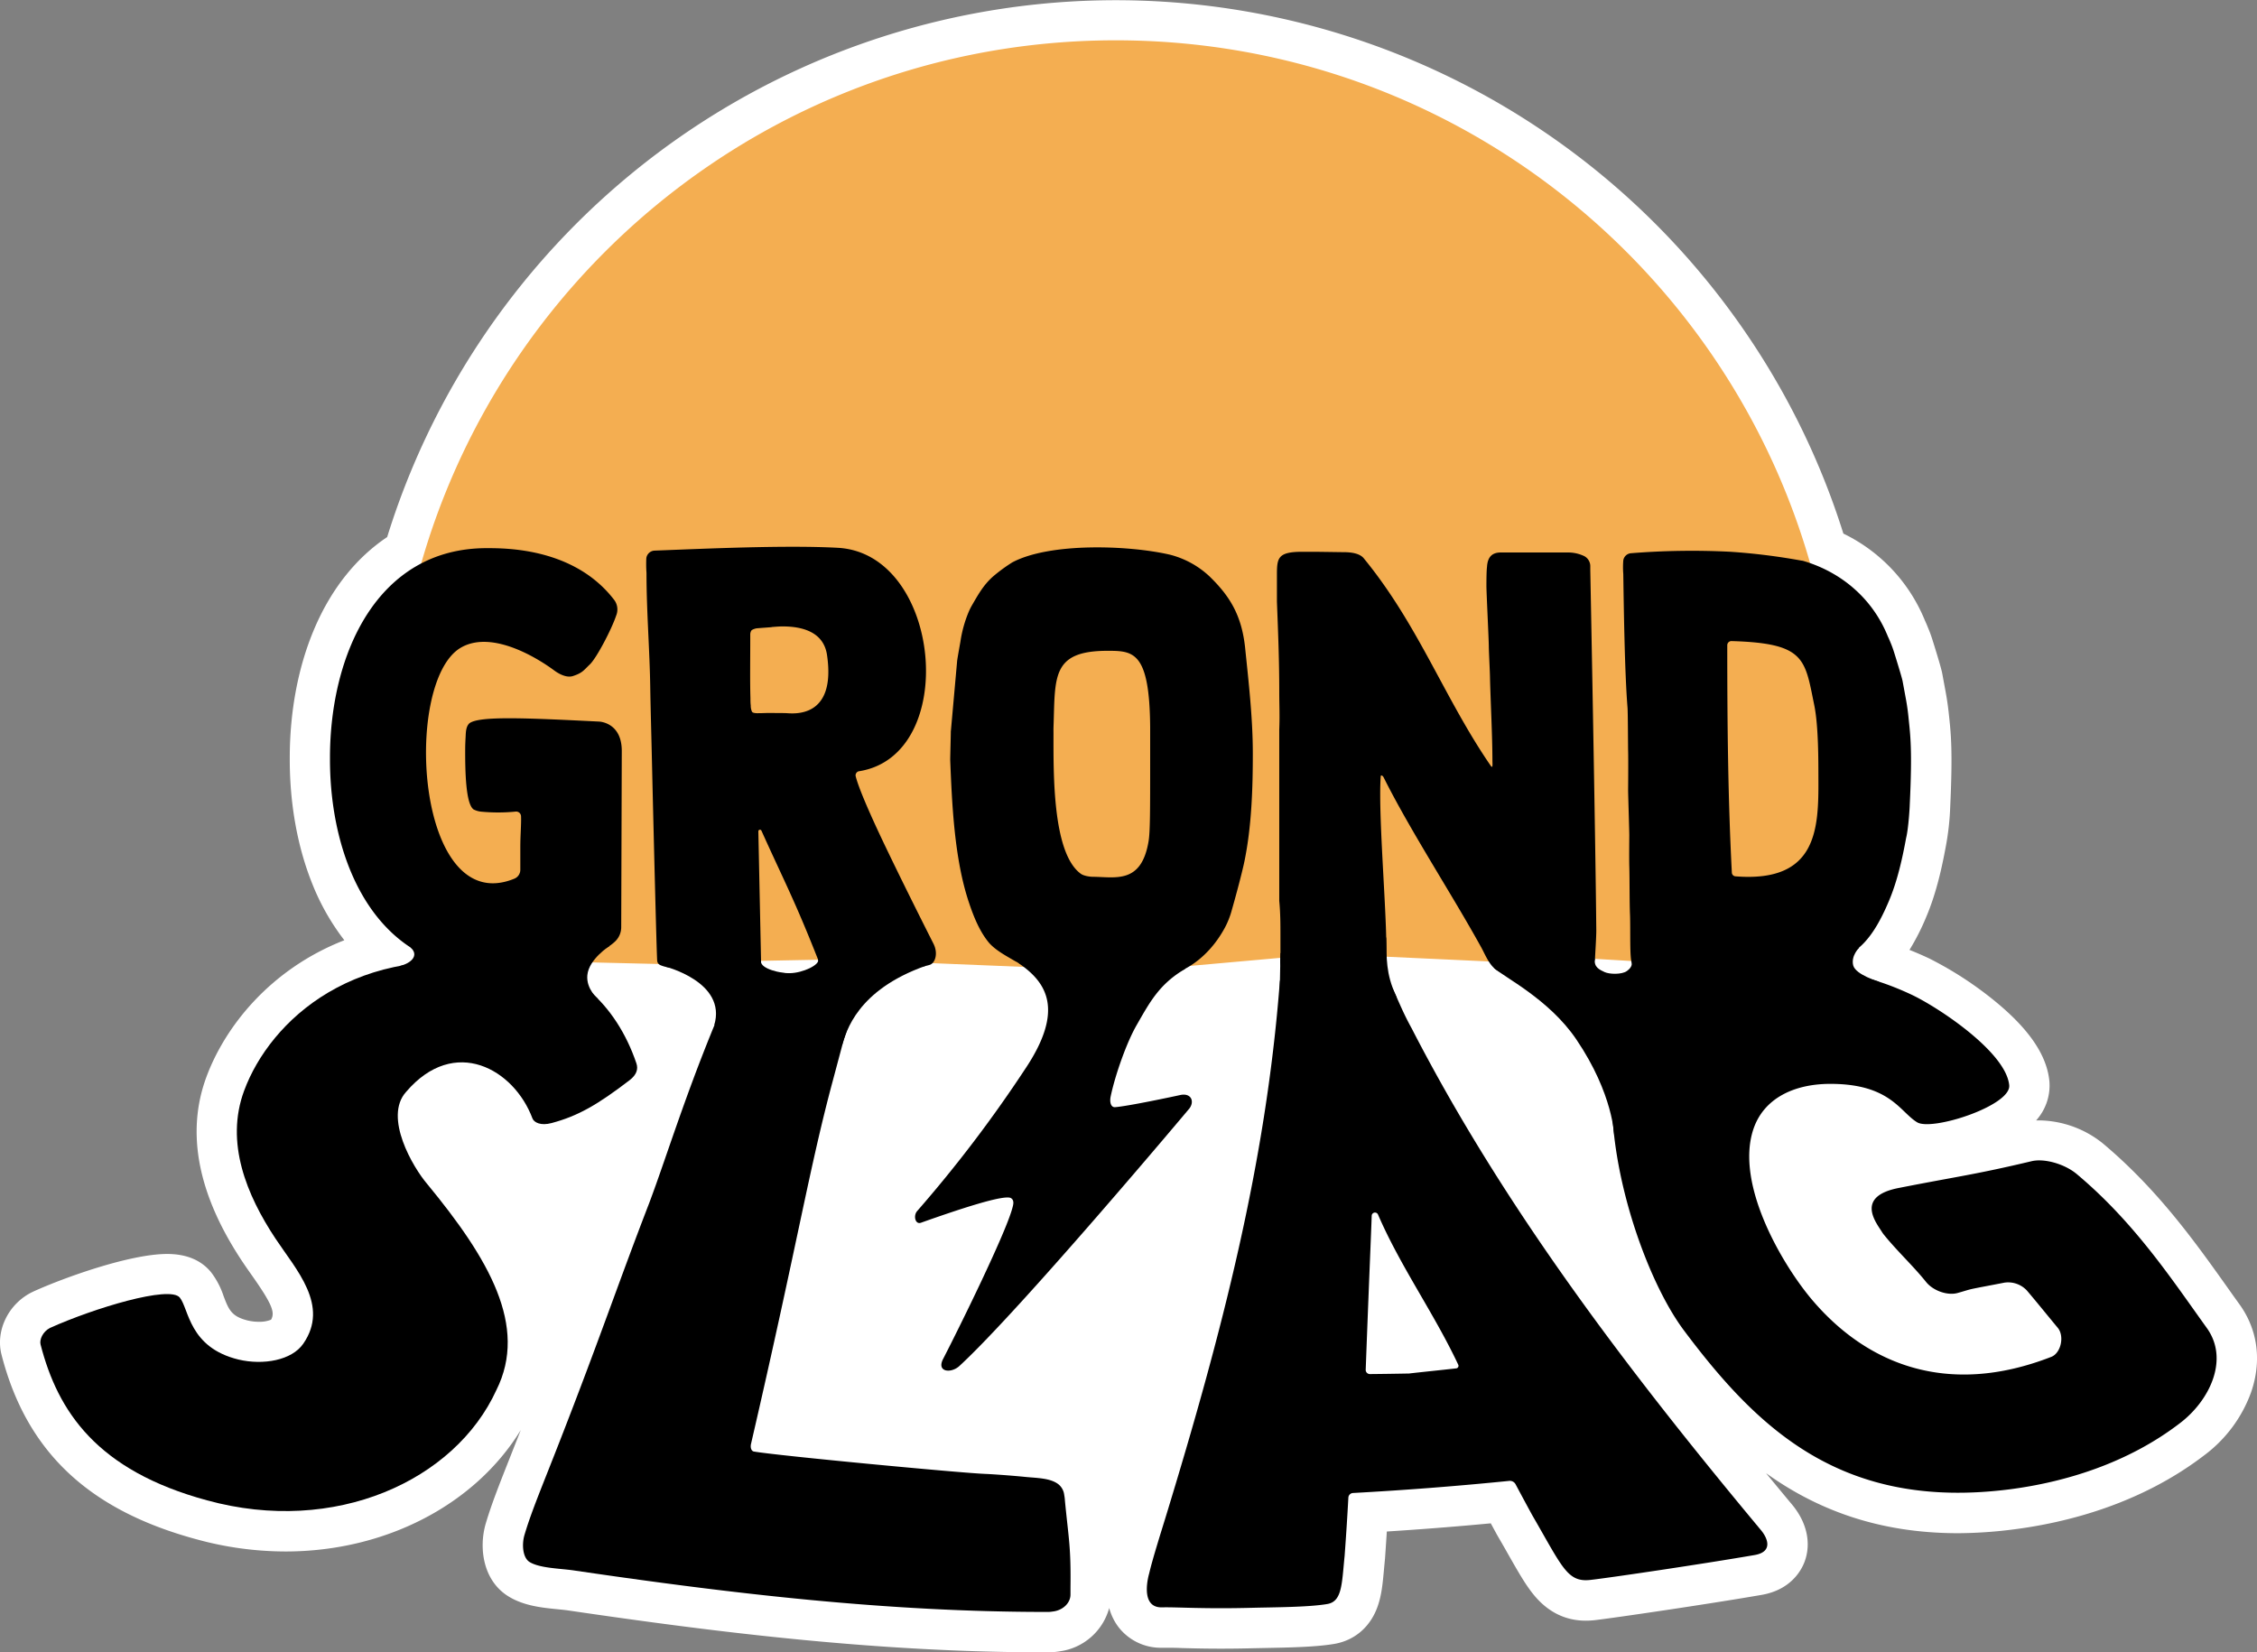 <svg xmlns="http://www.w3.org/2000/svg" viewBox="0 0 879.56 643.93"><rect x="0" y="0" width="879.56" height="643.93" fill="#808080" stroke="none"/><defs><style>.cls-1{fill:#fff;}.cls-2{fill:#f4ae51;}</style></defs><g id="Layer_2" data-name="Layer 2"><g id="Layer_1-2" data-name="Layer 1"><path class="cls-1" d="M872.77,508.39q-2.37-3.28-4.75-6.66c-12.74-17.91-27.19-38.22-48.6-56.16l0,0a40.38,40.38,0,0,0-24.66-8.92l-1.26,0a20.34,20.34,0,0,0,5.17-15.06c-.89-10.16-7.8-20.41-21.15-31.34a139.9,139.9,0,0,0-25.64-16.68c-2.55-1.2-5.13-2.33-7.75-3.36a89.49,89.49,0,0,0,6.51-12.8c4-9.39,6.18-19.57,7.64-27.47A102.17,102.17,0,0,0,760,314.57h0c1-21.42.31-28.34-.39-35l-.12-1.09c-.29-2.85-.7-5.71-1.21-8.51l-1.31-7.1c-.16-.93-.58-3-3.86-13.43-.47-1.49-1-3-1.61-4.44-.52-1.29-.94-2.29-1.35-3.16a64.76,64.76,0,0,0-31.78-33.88,295.22,295.22,0,0,0-38.4-78.79,297.3,297.3,0,0,0-529.09,80.14c-11.9,7.95-21.54,19.94-28.09,35.05-6.46,14.87-9.87,32.51-9.87,51v.7c0,17.28,3,33.94,8.7,48.19a90.7,90.7,0,0,0,12.57,22.19c-29,11.33-46.58,33.84-53.77,53.33-8,21.62-3.32,45.73,13.85,71.64,1.23,1.86,2.53,3.71,3.79,5.5,8.07,11.44,9.18,14.63,7.57,17.42a12,12,0,0,1-4.78.81,18.8,18.8,0,0,1-4.18-.47c-6.5-1.58-7.52-4.25-9.54-9.55a31.38,31.38,0,0,0-4.9-9.32c-3.86-4.7-9.62-7.09-17.1-7.09-14.27,0-39.49,8.94-52,14.58l-.54.26C3.29,508.07-1.83,518.59.6,528c9.7,37.67,33.84,60.52,76,71.92a131.17,131.17,0,0,0,34.65,4.74c39.07,0,73.93-18.29,91.7-47.33l-4.29,10.89c-4.13,10.44-7.12,18-9.34,25.48-2.8,9.44-1.19,22.41,9,28.57,6,3.62,12.95,4.31,19.11,4.92,1.45.14,2.81.28,3.86.43,57.8,8.49,120.4,16.35,186.21,16.35h1a24.49,24.49,0,0,0,3.11-.2c.58-.07,1.18-.15,1.76-.25a23.18,23.18,0,0,0,18.89-16.83,21.63,21.63,0,0,0,3.44,7.2,20.83,20.83,0,0,0,17,8.3h1.81c1.57,0,3.64,0,6,.11,4,.11,8.93.24,15.28.24,4,0,8.06-.05,12.28-.16l5.31-.11c9.1-.17,19.43-.37,26.6-1.59,8.06-1.37,14.28-6.81,17-14.94,1.47-4.29,1.88-8.76,2.35-13.93.11-1.18.22-2.42.35-3.73,0-.16,0-.32.05-.48.25-3.55.49-7.13.72-10.72,13.5-.86,27.06-1.92,40.51-3.19l2.32,4.27.2.36c1.56,2.69,3,5.17,4.22,7.36,4.26,7.48,7.07,12.42,10.44,16.39,5.39,6.34,12.08,9.56,19.86,9.56a31.89,31.89,0,0,0,3.58-.21c8.44-1,44.39-6.29,64.88-9.83,11.6-2,15.62-9.76,16.82-13,2.64-7.19.86-15.27-4.89-22.18q-5-6-10.15-12.26c19.66,14.09,43.63,23.39,74.83,23.39A175.56,175.56,0,0,0,785.17,596c19.93-2.58,48.9-9.69,73.94-28.91a53.15,53.15,0,0,0,18.17-24.54C881.47,530.4,879.87,518.26,872.77,508.39Z"/><path class="cls-2" d="M499,373.3l41.34-.44,39.88,1.85,13.73.52,27.6-1.54,14.16.85L714,333.11a283.86,283.86,0,0,0,2.27-35.93c0-155.45-126-281.47-281.47-281.47s-281.48,126-281.48,281.47a284.17,284.17,0,0,0,2.8,39.72l33.68,26,30.77,11.94,36.13.86,39.85-1.23,22.26-.43,44.57,1.34,36.54,1.49,64-.44Z"/><path d="M242.31,292.74l-.22,68.6a7.61,7.61,0,0,1-2.13,5.32c-9.67,9.85-41.32,11-50.3,11-42.58,0-61.07-41.18-61.07-81.67v-.7c0-40.48,18.49-81.66,61.07-81.66,7.83,0,34.48,0,49.89,20.44a6.25,6.25,0,0,1,.55,5.9c-1.72,5.19-7.59,16.48-10.26,19-2.37,2.25-2.81,3.29-6.58,4.51-2.35.76-5.27-.7-7.26-2.17-7.44-5.51-25.14-16-36.87-8.61-22.25,14.23-16.84,105.34,21.29,89.76a3.74,3.74,0,0,0,2.35-3.45v-9.09c0-4.15.41-9,.28-11.85A1.89,1.89,0,0,0,201,316.3a69.72,69.72,0,0,1-13.15.06,8.42,8.42,0,0,1-3.28-.89c-3-2.11-3.34-14.17-3.28-24,0-.86.09-3.11.15-4,.1-1.63,0-4.13,1.44-5.54,3.74-3,22.46-2.1,50.77-.7C233.65,281.27,242.35,281.57,242.31,292.74Z"/><path d="M362.42,376c-6.49,2.15-22,1.73-29.32,1.73-2.81,0-12.4,1.4-14-3-9.39-23.91-13.65-31.6-22.37-51a.63.63,0,0,0-1.2.26l1.06,50.78a2,2,0,0,1-2,2.1l-28.14.65a32.41,32.41,0,0,1-6.88-.67,12.59,12.59,0,0,1-2.16-.68,2.06,2.06,0,0,1-1.31-1.91c-.19-1.88-1.29-45.38-2.13-81.64-.14-6-.47-18.35-.56-24.32-.21-15-1.47-29.77-1.47-45a48.54,48.54,0,0,1-.07-5.71,3.39,3.39,0,0,1,3.24-3c19.47-.74,51.21-2.21,71.48-1.09,40.43,2.31,47.56,81,8.09,87.09a1.65,1.65,0,0,0-1.25,1.78c1,4.3,5.32,14.3,10.74,25.7,6.51,13.66,14.56,29.75,19.59,39.69C365.71,371.6,364.41,375.3,362.42,376Zm-61.7-131.57c-.75.06-5.08.37-5.83.45-.55.06-1.94.49-2.17,1l-.1.22a3,3,0,0,0-.24,1.14V249c0,8.64-.13,16.47.07,23.07,0,1,0,1.85.12,2.86a5.69,5.69,0,0,0,.5,2.48c.43.65,2.34.54,2.57.54,1.76,0,3.39-.12,4.66-.07.7,0,4.44,0,6,.05,2.5.1,19.65,2.49,16-22.61-1.36-9.46-10.36-11.09-16.81-11.18C304.33,244.11,302.85,244.21,300.72,244.38Z"/><path d="M402.19,377.75a38,38,0,0,1-5.59-2.64c-.37-.18-.73-.37-1.09-.57-3.39-2-7.33-4.05-10-7-3.74-4.44-6.08-10.29-7.95-15.91-5.62-16.84-6.56-37.9-7.26-55.45,0-1.52.2-8.27.23-10.55,0-.32,0-.63.05-.95L373,257.59c.07-.79,1.14-6.74,1.28-7.52a48,48,0,0,1,3.3-11.79,24.92,24.92,0,0,1,1.16-2.31c2.41-4.13,4.36-7.8,8.2-11.25a62.82,62.82,0,0,1,7.55-5.54c14.64-7.79,45.3-6.73,61.44-3a35.28,35.28,0,0,1,15.34,8.38c8.09,7.83,12.51,15.25,13.91,27.42,1.41,13.81,3.05,27.85,3.05,41.65,0,13.57-.46,28.44-3.28,42.12-1,4.76-3.38,13.6-5,19.25a32.46,32.46,0,0,1-2.71,6.73c-6.25,11.43-16.94,19.65-30.69,19.65-9,0-24.3.52-34.18-1.16A96.5,96.5,0,0,1,402.19,377.75Zm8.36-92.05c0,15.44-.47,46.56,10.53,54.75,1.17.94,3.69,1.25,4.63,1.26,9.09.07,19.13,2.93,21.91-13.95.6-3.66.6-12.11.6-31.3v-13.1c-.23-29.49-6.55-29.72-16.61-29.72-22,0-20.36,10.26-21.06,29.95C410.53,284.12,410.55,285.17,410.55,285.7Z"/><path d="M622.08,362.7c0,2.81-.47,9.83-.47,10.3-.12,5.74-8.66,6.32-13.1,6.32-2.34,0-22.23,0-23.4-.47-4-.94-5.85-5.85-7.72-9.36-11.47-20.83-27.62-45.4-38.15-66.46-.46-.93-1.16-1-1.17-.46-1.15,16.36,3.17,61.26,2,72.73a2.42,2.42,0,0,1-.66,1.38c-1.71,1.77-3.28,1.48-6.47,1.59-2.69.09-13.94.17-17.58.43-.24,0-5.83.16-8.27-.11-3.12-.35-8.18.33-8.18-3.51a8.06,8.06,0,0,1,0-.87c0-.63.08-1.67.08-2.3V365c0-4.87,0-9.06-.46-13.93a1.48,1.48,0,0,1,0-.21V284.31c.23-5.63,0-9.15,0-14.77,0-12.17-.44-22.9-.91-35.07v-9.82c0-7,0-9.6,9.83-9.6l1.91,0H512c1.4,0,9.73.13,10.85.14h.61c2.8,0,6.42.36,8.06,2.47,21.3,26,31.36,54.52,49.38,80.72,0,0,.34.56.58.46s.12-1.86.12-2.33c0-9.36-.7-22.7-.94-32.06,0-2.1-.47-10.76-.47-12.63,0-2.34-.93-21.06-.93-23.4,0-.94,0-5.85.23-7.49.24-4,2.11-5.61,5.38-5.61h26.45a14.5,14.5,0,0,1,6.13,1.45,4.43,4.43,0,0,1,2.29,3.94v1.39S621.79,327.54,622.08,362.7Z"/><path d="M634.94,337.62c-.09-3,0-11.94,0-11.94,0-1.87-.46-16.09-.46-17.73,0,0,.11-11.58,0-15.45-.05-1.6-.07-14.69-.23-16.71-1.1-13.44-1.45-38.59-1.65-52.08a33,33,0,0,1,0-5.27,3.29,3.29,0,0,1,3-2.83,296.25,296.25,0,0,1,38.89-.56,247.19,247.19,0,0,1,27.74,3.47l.21,0c14.72,4.23,27.25,14.48,33.32,29.65.27.5.77,1.73,1.17,2.7s.81,2.11,1.15,3.19c1.1,3.49,3.2,10.35,3.38,11.46l1.33,7.21q.66,3.62,1,7.28c.67,6.53,1.48,12.3.44,33.75,0,.7-.48,9.14-1.42,12.88-1.41,7.68-3.34,16.62-6.72,24.57-3.1,7.3-7.27,15.49-13.9,19.83-13.2,8.65-25.42,5.66-51.48,6.82h-.23a15,15,0,0,1-3-.18,1.81,1.81,0,0,0-.46,0c-3,.21-5.88.21-7,.21h-4.91c-4.91,0-11.93.24-16.85-.93-.46-.24-2-.77-2.34-1.64-.88-2.17-.48-12.72-.7-18.8C635,351.68,635.09,342.48,634.94,337.62ZM707,274.72c-3.68-18-3.47-24.06-32.31-24.87a1.62,1.62,0,0,0-1.57,1.67c0,31.26.3,60,1.78,88.45a1.53,1.53,0,0,0,1.5,1.57c31.77,2.49,32.33-18.45,32.24-37.82C708.62,296.69,708.7,282.93,707,274.72Z"/><path d="M207.49,435.86c-7.15-19.14-30.32-32.44-49.22-10.33-8.93,9.85,2.77,29.56,8.18,35.87,24,29.11,39.45,55.42,27,80.34-16.16,35.35-62.91,56.67-112.73,43C37.75,573.11,22.53,550.12,15.81,524c-.49-1.89.83-5,3.68-6.47,17.21-7.73,46.62-16.63,50.56-11.84,3.61,4.39,3.51,19.49,22.94,24.18,9.61,2.26,20.7.3,25.17-6.15,10.38-14.93-2.75-28.84-10.84-41.06-11.18-16.88-19.66-37.33-12.2-57.53,10.1-27.39,43.86-58.85,101.25-48.23,6,1.1,1.9-.23,8.21-.39,17.68-.59,35.4,14.2,43.43,37.91.75,2.22.11,4.43-2.62,6.54-12.55,9.62-20.19,14-30.39,16.72C210.69,438.86,208.08,437.44,207.49,435.86Z"/><path d="M399.33,575.58c4.68.48,10,.4,13.19,2.93a6.22,6.22,0,0,1,2.21,4.13,16.45,16.45,0,0,1,.28,2.28c1.49,15.21,2.36,17.92,2.16,33.87l0,2.66c0,3.16-2.71,5.92-6.42,6.54l-1.14.16a9.18,9.18,0,0,1-1.17.07c-62.17.07-122.76-7.05-184.94-16.19-5.38-.77-13.13-.84-17.08-3.24-2.77-1.67-3.13-7-2-10.67,2.74-9.25,6.89-18.91,13.74-36.51,15.53-39.79,23-62.09,34.7-92.38,7.57-20,16.23-49.47,32.45-85.74.85-2,2.28-5.26,5.08-5.32l7.89-.15c6.68,1.51,8.24,1.23,9.48,1.27,11,1.06,20.63-2.59,25.9,4.5,1.17,1.57-.13,6.51-2.49,14.2l-.12.37q-1.16,3.61-2.33,7.23c0,.15-.09.29-.13.44l-4,15c-9.1,33.73-13.63,62.64-31.86,141.47-.47,1.78.14,3,1,3.2,9.44,1.64,80.68,8.36,90.07,8.72C387.62,574.58,395.44,575.18,399.33,575.58Z"/><path d="M487.61,626.62c-18.86.48-29-.33-34.77-.18-9.08.23-5-13.23-5-13.23,1.24-5.42,4.87-16.9,6.29-21.53,22.17-72.47,39.2-138.26,44.62-209.14.44-2.38,1.43-1.94,3.95-2.44A152.46,152.46,0,0,1,532,377.57c10.3.09,10,8.53,18.12,23.19C586.47,471.45,635.6,535.52,686.3,596.4c2.49,3,4.84,8.38-2.53,9.65-20,3.45-55.89,8.78-64,9.7-9,1-10.86-4.91-22.73-25.37q-3.24-5.94-6.41-11.9a2.52,2.52,0,0,0-2.48-1.33q-30.39,3.06-60.88,4.72a1.91,1.91,0,0,0-1.81,1.8Q524.85,595,524,606.42c-1.11,10.85-.92,17.73-6.76,18.72C509.88,626.4,496.48,626.39,487.61,626.62Zm46.24-91.1q7.62-.07,15.26-.22c4.15-.49,13.3-1.42,18.35-2a1,1,0,0,0,.81-1.45c-9.39-20-22.52-38.24-31.26-58.51a1.28,1.28,0,0,0-2.45.45c-.25,7.61-.93,22.29-2.34,60.06A1.63,1.63,0,0,0,533.85,535.52Z"/><path d="M783,423c.7,7.94-30,17.87-35.84,14.42-6.72-4-10.43-14.93-33.63-15-14.5-.06-26.22,5.72-30.23,17.65-7.23,21.56,11.44,53,22.82,66.45,21.21,25.05,52.7,38.1,93.28,22.29,3.76-1.47,5.21-8.09,2.5-11.34-4.28-5.15-7.65-9.36-12-14.5a10,10,0,0,0-8.73-3.09c-4.81.95-11.23,2.11-13.21,2.59-1.33.32-3.13.92-5.08,1.45-3.93,1.09-9.49-.85-12.26-4.27C745.53,493.3,739.13,487.41,734,481a11.31,11.31,0,0,1-.68-1c-2.23-3.57-10.49-13.78,6.86-17.06,22.46-4.42,29.69-5.18,51.56-10.39,4.94-1.17,12.82,1.05,17.56,5C831.75,476.39,846,498.06,860,517.56c8.88,12.34,1,28.37-10.44,37.07-20.53,15.78-45.13,23.06-66.39,25.81-65,8.27-97.91-23.18-126.9-61.89-22.87-30.52-46.62-118.49-6.43-136.72,4.54-2.05,11.76-2.54,12.29-2.55,26.84-2.43,52.71-5.87,83,8.47C755.51,392.69,781.85,410.11,783,423Z"/><path d="M463.52,432c2.09-2.79.66-6.17-3.63-5.22-2,.44-20.09,4.32-25.35,4.72-1.63.12-2.18-2-1.7-4.22,1.75-8.32,6.19-20.94,10.08-27.7,5-8.72,8.74-15.92,18.67-21.8,4.19-2.48-48.44-2.71-65-2.63,11.41,7.61,18.46,18.46,2.68,41.83A512.75,512.75,0,0,1,357.41,472c-1.55,1.77-.76,5.34,1.49,4.54,14.6-5.18,32.66-11.21,35.12-9.57,1.42.94.8,2.75.42,4.14-2.86,10.27-20.62,46.34-26.91,58.52-2.65,5.16,3.11,5.72,6.34,2.75C397.77,510.37,463.52,432,463.52,432Z"/><path d="M259.08,376.66s24.3,6,19.26,22.88c0,0,25.13-11.8,29.34-20.25-3.14.09-11.17-1.57-11.13-4.6C294.05,373.62,259.08,376.66,259.08,376.66Z"/><path d="M318.81,374c.75,1.92-5.82,5.23-11.13,5.28-7.86,1.46,12.87,19.56,20.55,27.78,1.56-4.86,5.66-21.19,32.61-30.68C360.84,376.39,327.84,371.64,318.81,374Z"/><path d="M160,369.27c3.39,3,.44,6.19-4.55,7.28l77.64,12.79s-4.73-3.78-4.2-9.3c.6-6.27,8.65-11.36,8.65-11.36S168.1,353.11,160,369.27Z"/><path d="M540.21,365.85c.21,7.41-.23,13.55,3.85,22.33,4.46,9.58-45.33-2.57-45.33-2.57l.27-14.14S540,358.68,540.21,365.85Z"/><path d="M629.08,442.86c16-9.43,103.19-60.26,103.19-60.26s-9.17-2.68-10.08-6.39,2.31-6.83,2.31-6.83l-88.67,5.82s.62,1.53-1.85,3.26c-2,1.41-6.8,1.27-8.68.38s-4.27-1.88-3.75-5.15c0,0-25.72-.05-39.36,3.53,3.68,3.49,21.42,12.1,32.08,27.83C628.84,426.52,629.08,442.86,629.08,442.86Z"/></g></g></svg>
